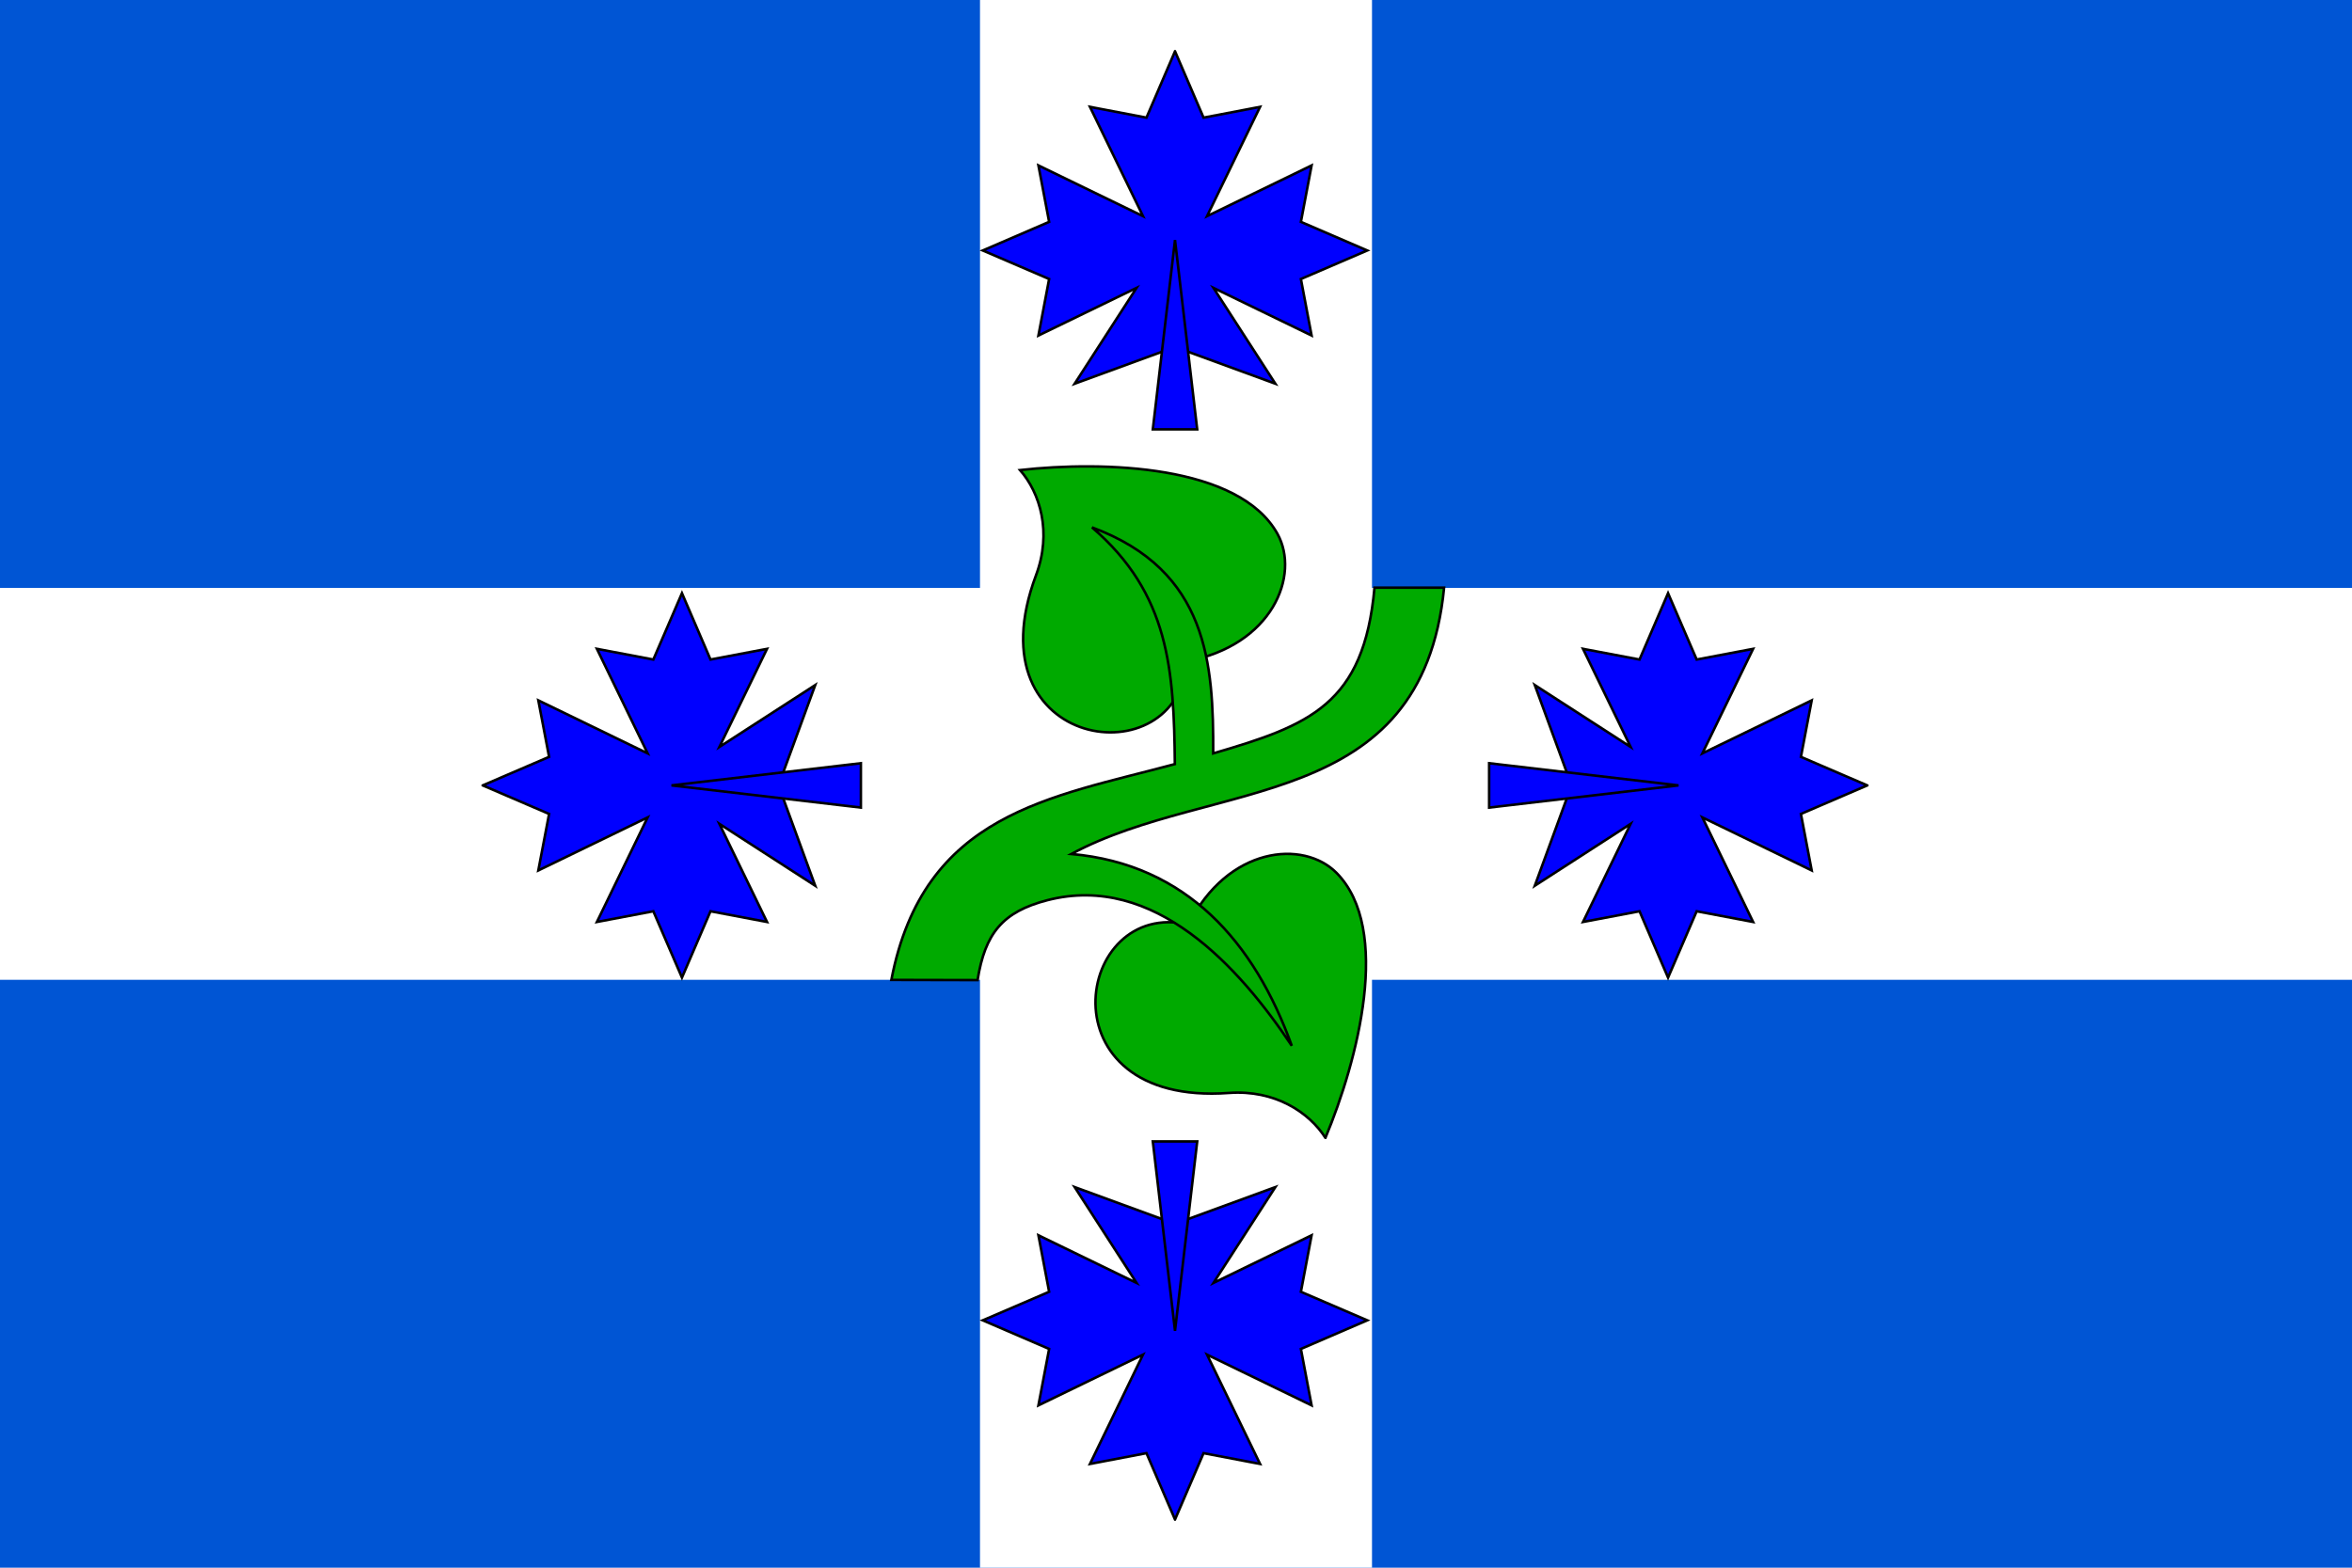 <?xml version="1.0" encoding="UTF-8" standalone="no"?>
<!-- Created with Inkscape (http://www.inkscape.org/) -->

<svg
   xmlns:dc="http://purl.org/dc/elements/1.1/"
   xmlns:cc="http://creativecommons.org/ns#"
   xmlns:rdf="http://www.w3.org/1999/02/22-rdf-syntax-ns#"
   xmlns:svg="http://www.w3.org/2000/svg"
   xmlns="http://www.w3.org/2000/svg"
   xmlns:sodipodi="http://sodipodi.sourceforge.net/DTD/sodipodi-0.dtd"
   xmlns:inkscape="http://www.inkscape.org/namespaces/inkscape"
   width="600"
   height="400"
   id="svg2"
   inkscape:label="Pozadí"
   version="1.1"
   inkscape:version="0.48.0 r9654"
   sodipodi:docname="_Flag.svg">
  <defs
     id="defs4060">
    <inkscape:perspective
       sodipodi:type="inkscape:persp3d"
       inkscape:vp_x="0 : 526.18109 : 1"
       inkscape:vp_y="0 : 1000 : 0"
       inkscape:vp_z="744.09448 : 526.18109 : 1"
       inkscape:persp3d-origin="372.04724 : 350.78739 : 1"
       id="perspective4066" />
    <inkscape:perspective
       id="perspective4076"
       inkscape:persp3d-origin="0.5 : 0.33333333 : 1"
       inkscape:vp_z="1 : 0.5 : 1"
       inkscape:vp_y="0 : 1000 : 0"
       inkscape:vp_x="0 : 0.5 : 1"
       sodipodi:type="inkscape:persp3d" />
    <inkscape:perspective
       id="perspective4569"
       inkscape:persp3d-origin="0.5 : 0.33333333 : 1"
       inkscape:vp_z="1 : 0.5 : 1"
       inkscape:vp_y="0 : 1000 : 0"
       inkscape:vp_x="0 : 0.5 : 1"
       sodipodi:type="inkscape:persp3d" />
    <clipPath
       clipPathUnits="userSpaceOnUse"
       id="clipPath4327">
      <rect
         style="fill:#ffffff;fill-opacity:1;stroke:none"
         id="rect4329"
         width="419.138"
         height="279.425"
         x="-598.368"
         y="1718.894" />
    </clipPath>
    <inkscape:perspective
       id="perspective4386"
       inkscape:persp3d-origin="0.5 : 0.33333333 : 1"
       inkscape:vp_z="1 : 0.5 : 1"
       inkscape:vp_y="0 : 1000 : 0"
       inkscape:vp_x="0 : 0.5 : 1"
       sodipodi:type="inkscape:persp3d" />
    <inkscape:perspective
       id="perspective4461"
       inkscape:persp3d-origin="0.5 : 0.33333333 : 1"
       inkscape:vp_z="1 : 0.5 : 1"
       inkscape:vp_y="0 : 1000 : 0"
       inkscape:vp_x="0 : 0.5 : 1"
       sodipodi:type="inkscape:persp3d" />
    <inkscape:perspective
       id="perspective4494"
       inkscape:persp3d-origin="0.5 : 0.33333333 : 1"
       inkscape:vp_z="1 : 0.5 : 1"
       inkscape:vp_y="0 : 1000 : 0"
       inkscape:vp_x="0 : 0.5 : 1"
       sodipodi:type="inkscape:persp3d" />
    <inkscape:perspective
       id="perspective4001"
       inkscape:persp3d-origin="0.5 : 0.33333333 : 1"
       inkscape:vp_z="1 : 0.5 : 1"
       inkscape:vp_y="0 : 1000 : 0"
       inkscape:vp_x="0 : 0.5 : 1"
       sodipodi:type="inkscape:persp3d" />
    <inkscape:perspective
       id="perspective4015"
       inkscape:persp3d-origin="0.5 : 0.33333333 : 1"
       inkscape:vp_z="1 : 0.5 : 1"
       inkscape:vp_y="0 : 1000 : 0"
       inkscape:vp_x="0 : 0.5 : 1"
       sodipodi:type="inkscape:persp3d" />
    <inkscape:perspective
       id="perspective4063"
       inkscape:persp3d-origin="0.5 : 0.33333333 : 1"
       inkscape:vp_z="1 : 0.5 : 1"
       inkscape:vp_y="0 : 1000 : 0"
       inkscape:vp_x="0 : 0.5 : 1"
       sodipodi:type="inkscape:persp3d" />
    <clipPath
       clipPathUnits="userSpaceOnUse"
       id="clipPath4591">
      <path
         inkscape:connector-curvature="0"
         style="fill:#ff0000;fill-opacity:1;stroke:none"
         d="m 0,652.362 600,0 0,400 -600,0 0,-400 z"
         id="path4593" />
    </clipPath>
  </defs>
  <sodipodi:namedview
     id="base"
     pagecolor="#ffffff"
     bordercolor="#666666"
     borderopacity="1.0"
     inkscape:pageopacity="0.0"
     inkscape:pageshadow="2"
     inkscape:zoom="0.6"
     inkscape:cx="110.81564"
     inkscape:cy="202.63203"
     inkscape:document-units="px"
     inkscape:current-layer="layer1"
     showgrid="false"
     inkscape:window-width="1366"
     inkscape:window-height="716"
     inkscape:window-x="-8"
     inkscape:window-y="-8"
     inkscape:window-maximized="1"
     showguides="true"
     inkscape:guide-bbox="true" />
  <g
     inkscape:label="Vrstva 1"
     inkscape:groupmode="layer"
     id="layer1"
     transform="translate(0,-652.362)">
    <rect
       style="fill:#ffffff;fill-opacity:1;stroke:none"
       id="rect3443"
       width="600"
       height="400"
       x="6.3214111e-06"
       y="652.362" />
    <path
       style="fill:#0055d4;fill-opacity:1;stroke:none"
       d="m 0,652.362 600,0 0,400 -600,0 0,-400 z"
       id="rect4451" />
    <path
       style="fill:#ffffff;fill-opacity:1;stroke:none;stroke-width:2;stroke-linecap:butt;stroke-linejoin:bevel;stroke-miterlimit:4;stroke-opacity:1;stroke-dasharray:none;stroke-dashoffset:0"
       d="M 250 0 L 250 150 L 0 150 L 0 250 L 250 250 L 250 400 L 350 400 L 350 250 L 600 250 L 600 150 L 350 150 L 350 0 L 250 0 z "
       transform="translate(0,652.362)"
       id="rect4112" />
    <path
       inkscape:connector-curvature="0"
       style="fill:#0000ff;stroke:#000000;stroke-width:0.647"
       d="m 299.747,665.452 -7.28,16.927 -14.419,-2.75 13.529,27.888 -26.674,-12.943 2.73,14.399 -16.927,7.301 16.927,7.28 -2.73,14.419 25.036,-12.154 -15.794,24.45 22.933,-8.393 -2.791,19.819 5.46,0 5.46,0 -2.791,-19.819 22.933,8.393 -15.794,-24.45 25.036,12.154 -2.73,-14.419 16.927,-7.28 -16.927,-7.301 2.73,-14.399 -26.674,12.943 13.529,-27.888 -14.419,2.75 -7.28,-16.927 z"
       id="path3038" />
    <path
       style="fill:#0000ff;stroke:#000000;stroke-width:0.647px;stroke-linecap:butt;stroke-linejoin:miter;stroke-opacity:1"
       d="m 299.747,713.604 -5.662,48.313 5.662,0 5.662,0 z"
       id="path3162"
       inkscape:connector-curvature="0"
       sodipodi:nodetypes="ccccc" />
    <path
       inkscape:connector-curvature="0"
       style="fill:#0000ff;stroke:#000000;stroke-width:0.647"
       d="m 299.747,1040.068 -7.28,-16.927 -14.419,2.75 13.529,-27.888 -26.674,12.943 2.73,-14.399 -16.927,-7.301 16.927,-7.28 -2.73,-14.419 25.036,12.154 -15.794,-24.45 22.933,8.393 -2.791,-19.819 5.46,0 5.46,0 -2.791,19.819 22.933,-8.393 -15.794,24.45 25.036,-12.154 -2.73,14.419 16.927,7.28 -16.927,7.301 2.73,14.399 -26.674,-12.943 13.529,27.888 -14.419,-2.75 -7.28,16.927 z"
       id="path3038-4" />
    <path
       style="fill:#0000ff;stroke:#000000;stroke-width:0.647px;stroke-linecap:butt;stroke-linejoin:miter;stroke-opacity:1"
       d="m 299.747,991.917 -5.662,-48.313 5.662,0 5.662,0 z"
       id="path3162-5"
       inkscape:connector-curvature="0"
       sodipodi:nodetypes="ccccc" />
    <path
       inkscape:connector-curvature="0"
       style="fill:#0000ff;stroke:#000000;stroke-width:0.647"
       d="m 123.148,852.76 16.927,7.28 -2.75,14.419 27.888,-13.529 -12.943,26.674 14.399,-2.73 7.301,16.927 7.28,-16.927 14.419,2.73 -12.154,-25.036 24.45,15.794 -8.393,-22.933 19.819,2.791 0,-5.46 0,-5.46 -19.819,2.791 8.393,-22.933 -24.45,15.794 12.154,-25.036 -14.419,2.73 -7.28,-16.927 -7.301,16.927 -14.399,-2.73 12.943,26.674 -27.888,-13.529 2.75,14.419 -16.927,7.28 z"
       id="path3038-7" />
    <path
       style="fill:#0000ff;stroke:#000000;stroke-width:0.647px;stroke-linecap:butt;stroke-linejoin:miter;stroke-opacity:1"
       d="m 171.299,852.76 48.313,5.662 0,-5.662 0,-5.662 z"
       id="path3162-8"
       inkscape:connector-curvature="0"
       sodipodi:nodetypes="ccccc" />
    <path
       inkscape:connector-curvature="0"
       style="fill:#0000ff;stroke:#000000;stroke-width:0.647"
       d="m 476.347,852.76 -16.927,7.28 2.75,14.419 -27.888,-13.529 12.943,26.674 -14.399,-2.73 -7.301,16.927 -7.28,-16.927 -14.419,2.73 12.154,-25.036 -24.45,15.794 8.393,-22.933 -19.819,2.791 0,-5.46 0,-5.46 19.819,2.791 -8.393,-22.933 24.45,15.794 -12.154,-25.036 14.419,2.73 7.28,-16.927 7.301,16.927 14.399,-2.73 -12.943,26.674 27.888,-13.529 -2.75,14.419 16.927,7.28 z"
       id="path3038-4-2" />
    <path
       style="fill:#0000ff;stroke:#000000;stroke-width:0.647px;stroke-linecap:butt;stroke-linejoin:miter;stroke-opacity:1"
       d="m 428.195,852.76 -48.313,5.662 0,-5.662 0,-5.662 z"
       id="path3162-5-2"
       inkscape:connector-curvature="0"
       sodipodi:nodetypes="ccccc" />
    <path
       style="fill:#00aa00;stroke:#000000;stroke-width:0.647px;stroke-linecap:butt;stroke-linejoin:miter;stroke-opacity:1"
       d="m 338.118,942.686 c -4.163,-6.527 -12.902,-12.316 -24.626,-11.454 -48.021,3.53 -39.294,-49.84 -10.308,-42.952 10.017,-19.96 29.333,-21.767 37.798,-13.172 14.137,14.354 5.401,47.773 -2.863,67.578 z"
       id="path3253"
       inkscape:connector-curvature="0"
       sodipodi:nodetypes="cscsc" />
    <path
       style="fill:#00aa00;stroke:#000000;stroke-width:0.647px;stroke-linecap:butt;stroke-linejoin:miter;stroke-opacity:1"
       d="m 260.214,772.302 c 5.094,5.83 8.193,15.843 4.07,26.852 -16.885,45.093 36.786,51.718 38.323,21.966 21.971,-4.003 29.134,-22.032 23.265,-32.572 -9.802,-17.601 -44.329,-18.611 -65.658,-16.246 z"
       id="path3253-8"
       inkscape:connector-curvature="0"
       sodipodi:nodetypes="cscsc" />
    <path
       style="fill:#00aa00;stroke:#000000;stroke-width:0.647px;stroke-linecap:butt;stroke-linejoin:miter;stroke-opacity:1"
       d="m 278.553,786.917 c 19.837,16.993 20.908,36.58 21.153,60.407 -31.737,8.552 -64.12,12.447 -72.32,55.07 l 21.996,0.047 c 1.896,-11.891 6.345,-17.44 17.836,-20.397 27.252,-7.011 48.986,17.142 62.317,37.153 -9.495,-26.343 -26.757,-46.33 -56.241,-48.94 36.183,-19.395 89.438,-10.251 95.101,-67.948 l -17.756,0 c -2.694,29.882 -16.635,35.114 -41.146,42.285 0.065,-22.607 -1.159,-46.665 -30.941,-57.677 z"
       id="path3247"
       inkscape:connector-curvature="0"
       sodipodi:nodetypes="ccccsccccccc" />
  </g>
</svg>
